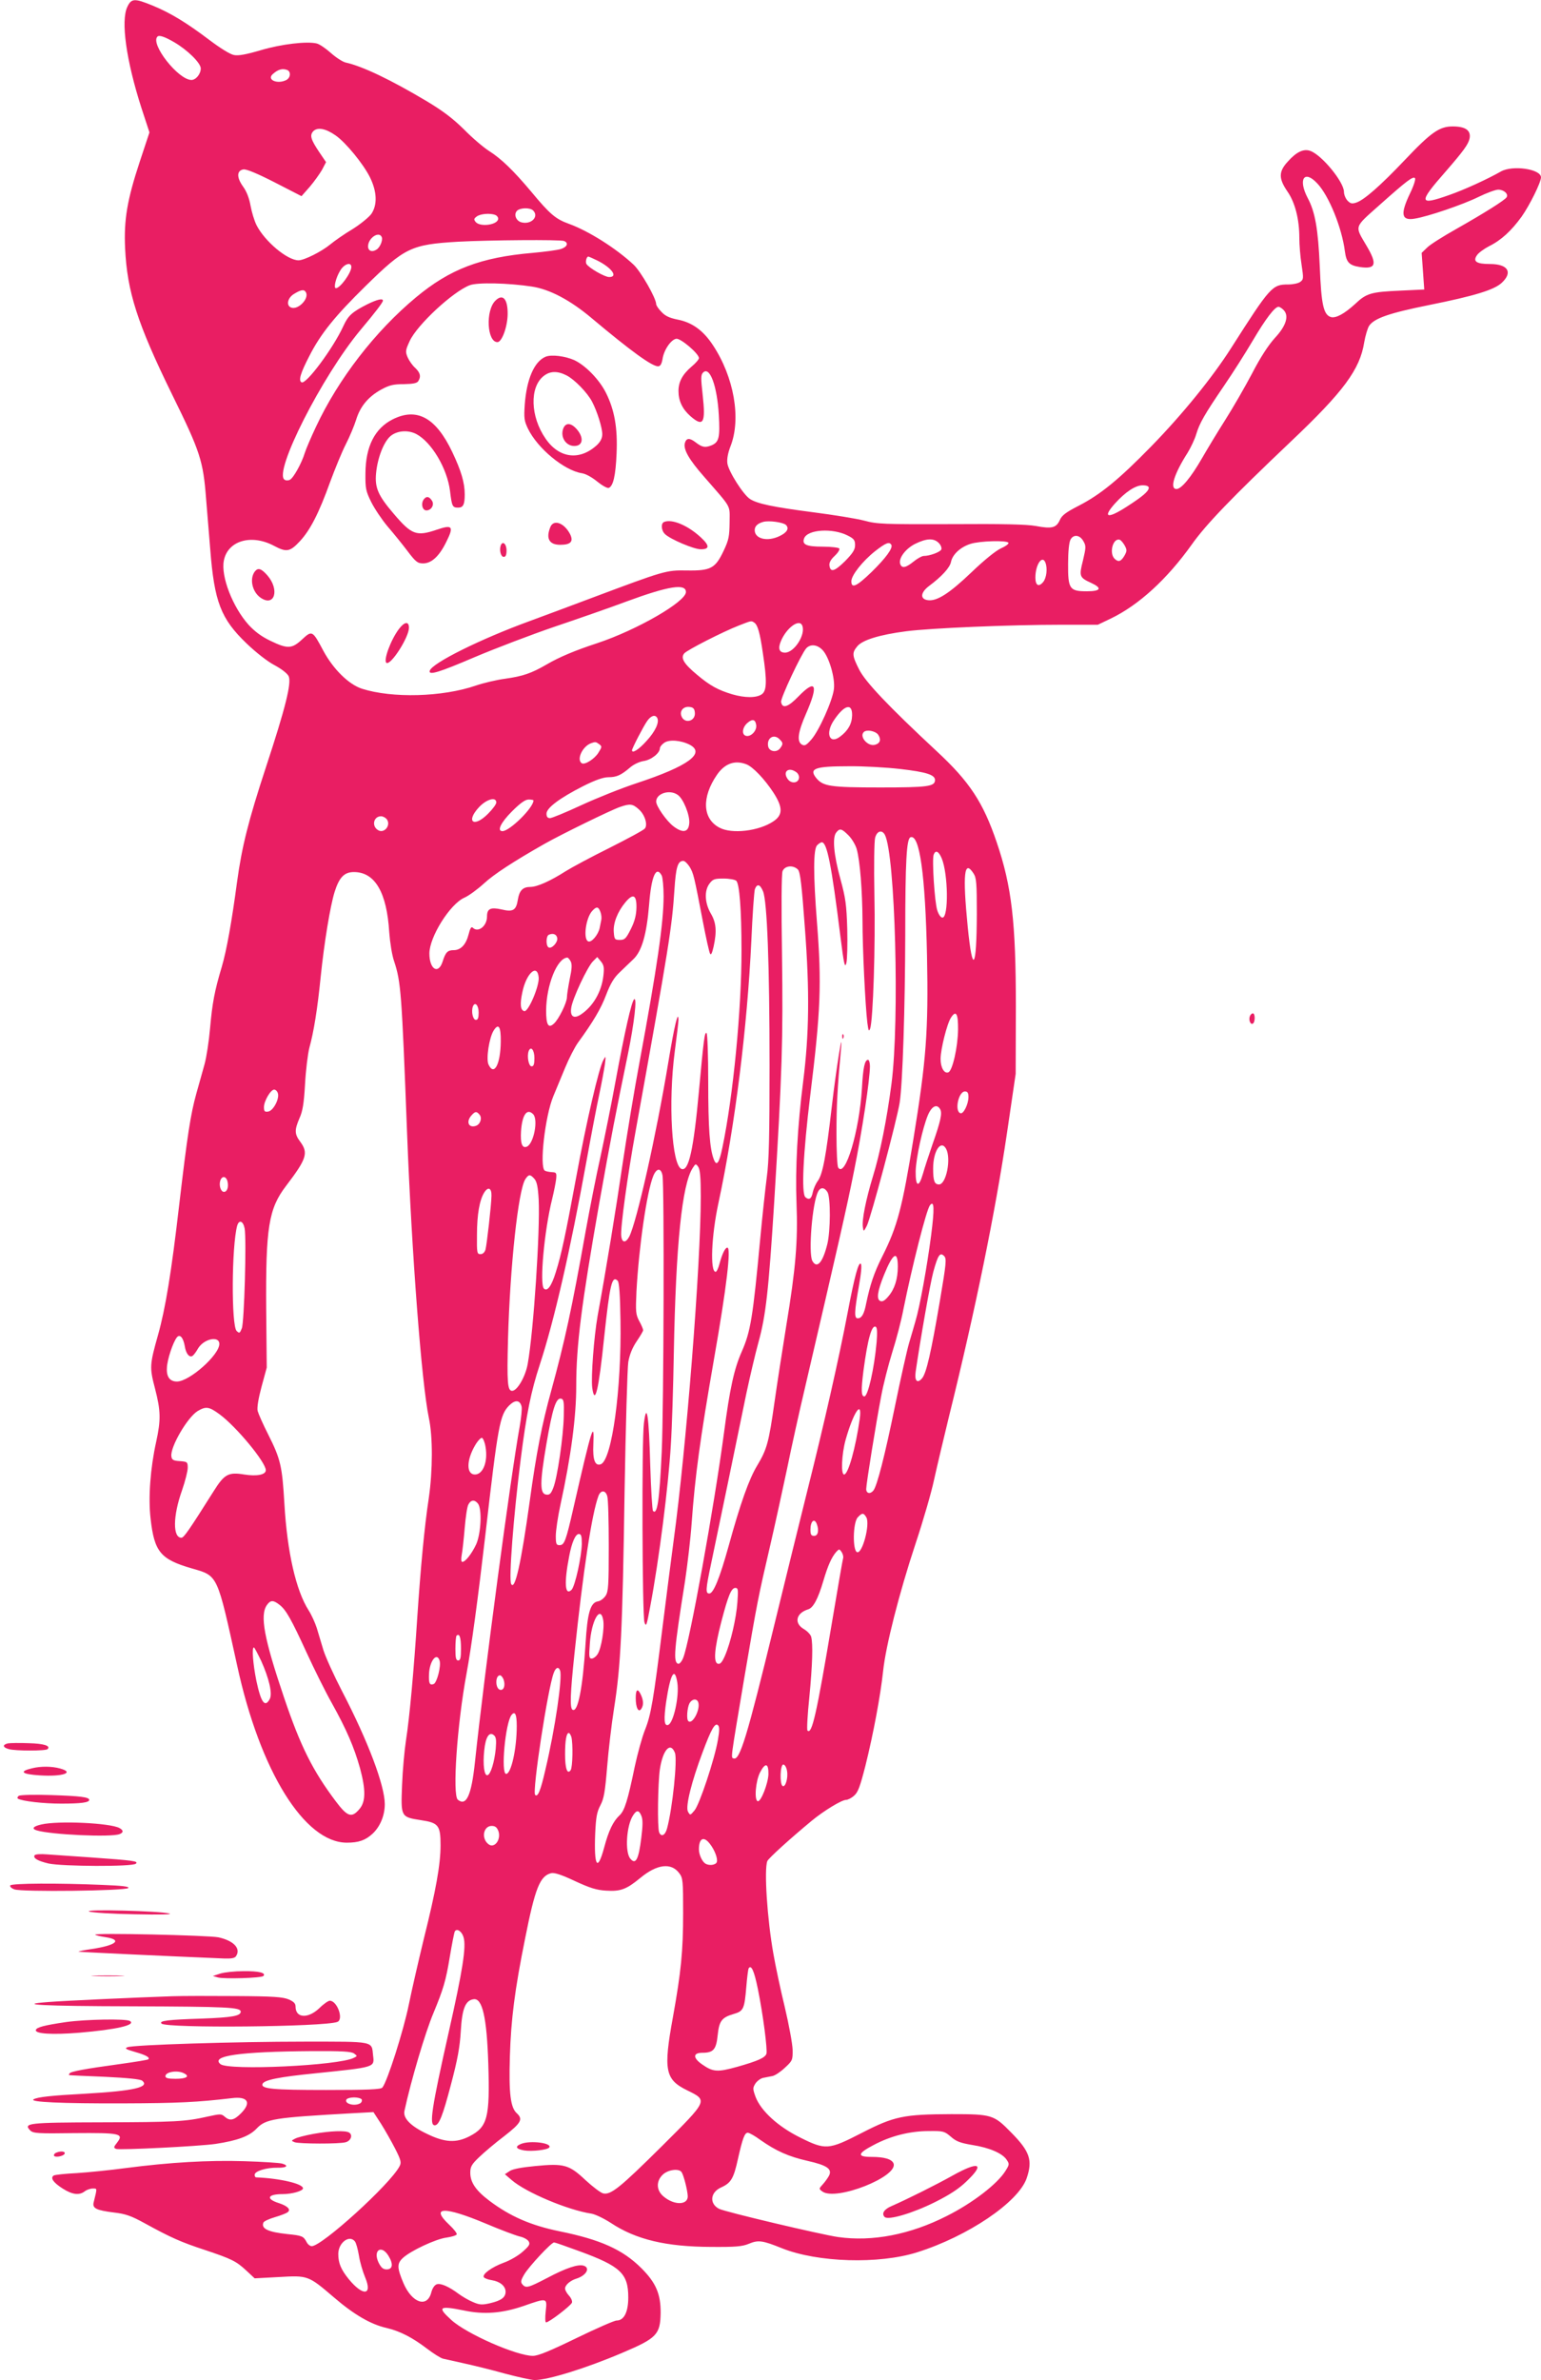 <?xml version="1.0" standalone="no"?>
<!DOCTYPE svg PUBLIC "-//W3C//DTD SVG 20010904//EN"
 "http://www.w3.org/TR/2001/REC-SVG-20010904/DTD/svg10.dtd">
<svg version="1.0" xmlns="http://www.w3.org/2000/svg"
 width="829pt" height="1280pt" viewBox="0 0 829 1280"
 preserveAspectRatio="xMidYMid meet">
<g transform="translate(0,1280) scale(0.1,-0.1)"
fill="#e91e63" stroke="none">
<path d="M685 12763 c-36 -75 -6 -289 76 -544 l43 -131 -52 -157 c-68 -206
-86 -312 -79 -466 11 -233 65 -403 252 -785 153 -311 168 -357 184 -566 6 -76
16 -197 22 -268 22 -283 57 -374 196 -507 51 -49 114 -98 151 -117 37 -20 68
-44 75 -59 16 -36 -17 -169 -122 -488 -95 -289 -130 -429 -156 -620 -28 -210
-56 -367 -82 -455 -39 -130 -51 -195 -63 -331 -6 -68 -19 -155 -30 -194 -11
-38 -30 -109 -44 -157 -31 -112 -48 -223 -92 -598 -42 -364 -74 -558 -114
-700 -45 -160 -46 -174 -16 -288 31 -120 32 -168 6 -287 -31 -140 -43 -299
-30 -411 20 -180 53 -220 222 -269 142 -41 135 -28 244 -523 123 -567 362
-952 590 -952 64 0 100 13 138 48 41 38 66 98 66 159 0 100 -90 339 -230 608
-43 83 -88 182 -100 220 -12 39 -28 93 -36 120 -9 28 -28 70 -44 95 -68 107
-115 313 -130 572 -12 203 -20 240 -87 373 -28 55 -53 112 -57 127 -4 18 4 67
21 130 l28 103 -3 314 c-3 438 13 540 106 662 112 147 122 178 77 239 -31 41
-31 63 -4 126 17 37 24 79 30 183 4 75 15 163 23 195 24 86 44 211 61 381 19
185 51 380 75 458 25 79 52 107 104 107 113 0 177 -109 190 -324 4 -54 15
-124 26 -155 37 -112 41 -165 70 -926 25 -647 78 -1343 117 -1530 22 -102 21
-283 0 -430 -24 -157 -44 -375 -62 -640 -19 -294 -42 -544 -61 -665 -8 -52
-18 -160 -21 -240 -7 -172 -7 -172 102 -189 94 -14 105 -28 105 -135 0 -103
-25 -243 -90 -503 -27 -112 -64 -271 -81 -355 -28 -138 -115 -412 -142 -445
-7 -10 -80 -13 -303 -13 -287 0 -350 6 -342 32 8 22 88 38 288 58 320 33 315
31 307 96 -8 78 11 74 -370 74 -369 0 -918 -17 -951 -30 -17 -6 -10 -11 39
-25 60 -17 83 -30 73 -40 -2 -3 -70 -14 -149 -25 -189 -26 -268 -40 -275 -51
-3 -5 -4 -9 -2 -9 2 -1 87 -5 190 -9 125 -6 193 -13 203 -21 42 -35 -45 -55
-306 -70 -186 -10 -256 -18 -278 -30 -27 -15 149 -23 479 -22 299 1 400 6 587
28 87 11 107 -24 49 -82 -38 -38 -60 -42 -88 -17 -17 15 -23 15 -91 0 -119
-27 -176 -30 -569 -31 -398 -1 -424 -4 -385 -44 16 -15 40 -17 236 -14 247 2
269 -2 231 -51 -19 -24 -20 -28 -5 -34 21 -7 446 14 535 27 118 18 180 41 219
81 51 54 92 60 518 84 l112 6 41 -63 c22 -35 56 -95 76 -134 32 -63 34 -75 23
-95 -51 -97 -417 -429 -472 -429 -9 0 -22 10 -28 23 -17 31 -24 34 -103 42
-104 11 -142 29 -129 62 3 7 31 20 62 29 31 9 62 21 69 27 18 14 -1 33 -46 48
-74 23 -64 49 19 49 50 0 109 17 109 31 0 25 -125 54 -252 59 -5 0 -8 6 -8 14
0 20 64 39 123 38 49 -1 63 11 25 22 -13 4 -104 10 -203 13 -195 6 -400 -6
-639 -37 -82 -11 -200 -23 -262 -27 -62 -3 -118 -9 -125 -13 -20 -13 -2 -38
48 -70 52 -33 89 -38 119 -15 10 8 30 15 43 15 25 0 24 4 5 -74 -8 -32 13 -43
109 -55 62 -7 93 -18 164 -57 142 -78 196 -102 324 -144 146 -49 169 -60 225
-112 l44 -41 130 7 c157 9 158 9 296 -109 108 -93 199 -146 284 -165 72 -17
138 -51 217 -111 35 -27 74 -51 86 -54 12 -3 63 -14 112 -25 50 -11 149 -35
220 -55 72 -19 144 -35 161 -35 72 0 276 63 473 147 184 78 203 98 205 213 1
102 -25 163 -103 241 -100 100 -219 154 -441 199 -155 32 -265 80 -377 164
-73 55 -103 99 -103 151 0 32 7 45 48 84 26 25 86 76 135 113 91 71 102 91 67
123 -34 31 -43 108 -37 306 6 198 26 357 82 634 54 272 80 336 140 351 17 4
55 -8 127 -42 82 -38 117 -49 169 -52 77 -5 109 7 182 67 91 76 168 85 211 27
20 -26 21 -41 21 -214 0 -206 -11 -316 -55 -561 -52 -285 -42 -335 77 -393
112 -55 113 -52 -134 -298 -228 -226 -277 -266 -319 -256 -14 4 -56 36 -94 71
-88 83 -116 91 -269 76 -74 -7 -123 -16 -139 -27 l-26 -17 36 -31 c77 -67 303
-162 429 -181 20 -3 68 -26 105 -50 136 -90 297 -128 539 -129 132 -1 168 2
204 17 50 21 73 18 177 -24 192 -77 522 -87 728 -22 273 86 544 269 589 398
33 97 18 144 -84 247 -93 95 -103 98 -321 98 -256 -1 -307 -11 -482 -101 -179
-92 -195 -93 -333 -24 -117 58 -209 142 -238 217 -16 44 -16 49 -1 73 9 13 27
27 41 30 14 3 37 7 51 10 14 3 44 23 67 45 40 37 42 41 41 97 -1 32 -20 135
-42 228 -23 94 -50 222 -61 285 -34 190 -51 457 -33 501 7 16 123 121 239 217
64 53 161 112 184 112 10 0 30 10 44 23 21 18 32 49 61 162 43 173 81 378 95
509 14 133 85 414 174 683 41 123 86 278 100 345 15 68 51 220 80 339 142 574
249 1098 312 1524 l47 320 1 360 c0 455 -22 647 -103 885 -73 215 -146 326
-323 490 -262 244 -383 372 -417 439 -38 75 -39 90 -11 124 26 34 118 63 264
82 132 17 555 35 835 35 l196 0 69 33 c152 73 304 213 436 398 77 109 215 252
533 554 284 269 372 388 395 534 6 35 18 75 26 88 27 41 108 69 321 112 249
50 352 82 393 120 61 57 33 101 -63 101 -74 0 -94 14 -70 48 8 12 38 34 65 48
65 32 120 83 175 159 43 61 104 184 104 211 0 45 -152 67 -215 32 -72 -41
-198 -99 -279 -127 -164 -58 -167 -42 -21 124 98 113 124 148 131 181 8 43
-23 64 -91 64 -71 0 -116 -31 -258 -181 -131 -138 -217 -213 -259 -228 -24 -8
-32 -7 -48 9 -11 11 -20 33 -20 48 0 53 -118 197 -180 220 -36 14 -76 -5 -122
-57 -50 -54 -50 -91 -2 -161 41 -59 64 -149 64 -250 0 -36 5 -100 12 -144 11
-73 11 -79 -7 -92 -10 -8 -40 -14 -65 -14 -86 0 -96 -11 -307 -342 -100 -157
-262 -357 -431 -530 -172 -176 -272 -258 -389 -318 -70 -36 -91 -52 -102 -78
-19 -41 -43 -47 -128 -31 -49 9 -178 12 -458 10 -362 -1 -396 0 -466 19 -42
11 -166 31 -275 45 -216 28 -300 46 -339 71 -37 24 -116 149 -122 192 -3 24 3
56 17 92 58 148 19 372 -95 544 -52 79 -112 122 -189 137 -45 9 -68 20 -88 42
-16 16 -28 35 -28 41 0 32 -82 175 -121 212 -94 88 -243 182 -348 220 -72 26
-102 51 -204 174 -95 113 -160 176 -226 218 -30 19 -91 71 -135 116 -60 59
-114 100 -201 152 -193 115 -345 188 -437 208 -15 4 -50 26 -78 51 -28 25 -62
48 -76 51 -52 13 -190 -3 -301 -36 -78 -23 -121 -31 -144 -26 -20 3 -76 38
-134 82 -122 92 -207 144 -304 184 -98 40 -114 39 -136 -7z m252 -190 c72 -42
143 -112 143 -141 0 -30 -26 -62 -50 -62 -71 0 -223 194 -183 233 9 10 40 -1
90 -30z m607 -149 c22 -8 20 -41 -3 -54 -48 -25 -109 1 -73 32 28 25 51 31 76
22z m261 -352 c55 -38 149 -153 185 -225 38 -77 41 -148 8 -197 -13 -18 -58
-55 -101 -82 -44 -26 -98 -64 -121 -83 -46 -38 -140 -85 -170 -85 -60 0 -181
101 -226 189 -12 24 -26 71 -32 104 -7 40 -21 77 -40 103 -36 50 -35 87 2 93
16 2 74 -22 168 -70 l144 -74 44 50 c24 28 53 69 66 91 l22 42 -36 53 c-47 70
-53 92 -32 114 23 22 66 14 119 -23z m5281 -258 c63 -66 133 -239 149 -366 8
-59 23 -75 80 -84 87 -13 96 14 36 115 -64 109 -68 95 70 218 147 131 180 156
191 145 5 -5 -7 -42 -27 -83 -53 -111 -46 -147 25 -135 71 11 261 76 344 117
43 21 91 39 106 39 30 0 56 -23 45 -41 -10 -16 -120 -85 -270 -170 -71 -40
-143 -85 -158 -101 l-29 -28 7 -99 7 -98 -128 -6 c-158 -7 -183 -14 -243 -71
-59 -54 -105 -79 -132 -71 -39 13 -51 67 -59 270 -9 205 -25 295 -65 370 -53
101 -19 154 51 79z m-4218 -146 c33 -33 -10 -77 -62 -64 -29 7 -43 41 -26 61
15 18 71 20 88 3z m-204 -24 c9 -3 16 -12 16 -20 0 -33 -96 -47 -121 -18 -11
14 -10 18 6 30 19 14 71 19 99 8z m-610 -120 c6 -16 -9 -54 -28 -66 -24 -16
-46 -8 -46 17 0 45 60 85 74 49z m980 -20 c26 -10 18 -32 -16 -43 -18 -6 -86
-15 -152 -21 -280 -24 -445 -87 -628 -239 -220 -183 -417 -438 -538 -696 -26
-55 -53 -118 -60 -140 -17 -56 -61 -135 -80 -145 -9 -5 -22 -5 -29 0 -62 38
202 558 408 805 80 95 121 149 121 158 0 14 -32 6 -83 -19 -83 -42 -104 -61
-130 -118 -55 -120 -202 -317 -225 -302 -17 10 -6 48 42 141 61 120 138 215
302 376 212 208 246 224 498 239 166 9 549 12 570 4z m179 -105 c78 -39 114
-89 64 -89 -24 0 -109 49 -122 70 -7 11 0 40 10 40 3 0 25 -10 48 -21z m-1323
-35 c0 -31 -60 -114 -83 -114 -14 0 0 58 24 96 21 35 59 47 59 18z m970 -105
c96 -14 208 -73 324 -171 211 -177 323 -258 356 -258 12 0 19 11 24 38 7 50
46 106 74 110 23 4 122 -80 122 -104 0 -7 -18 -28 -40 -46 -49 -42 -70 -82
-70 -131 0 -53 21 -97 64 -135 70 -61 83 -38 66 115 -10 89 -10 107 2 119 36
37 76 -71 85 -228 7 -121 1 -146 -39 -163 -35 -14 -51 -11 -87 17 -32 24 -49
23 -57 -6 -8 -34 23 -88 103 -179 153 -176 138 -149 138 -246 -1 -75 -4 -94
-32 -153 -45 -95 -69 -108 -198 -106 -112 2 -120 -1 -515 -149 -102 -38 -250
-94 -330 -123 -266 -97 -525 -226 -538 -267 -8 -27 48 -10 242 73 111 47 305
121 431 164 127 43 300 103 385 135 228 84 320 98 320 51 0 -52 -263 -204
-477 -275 -119 -39 -205 -75 -273 -115 -81 -47 -128 -63 -221 -76 -46 -6 -118
-23 -159 -37 -180 -62 -450 -69 -613 -17 -71 23 -154 105 -207 203 -59 111
-61 112 -115 62 -55 -51 -78 -52 -171 -7 -48 23 -84 50 -117 86 -85 95 -149
259 -133 344 20 108 148 146 271 80 66 -35 85 -32 138 25 56 60 103 152 163
319 26 70 63 161 84 202 21 41 46 101 56 133 22 72 66 124 135 162 44 24 66
29 122 29 49 1 70 5 77 16 16 25 11 45 -16 71 -15 13 -33 39 -41 57 -13 31
-12 38 11 88 40 87 233 266 323 300 41 16 208 12 333 -7z m-1215 -30 c21 -33
-41 -98 -79 -83 -28 11 -19 53 17 74 36 22 53 25 62 9z m5260 -96 c31 -31 14
-86 -47 -151 -35 -39 -77 -103 -122 -190 -38 -72 -103 -185 -145 -251 -42 -66
-98 -159 -125 -206 -60 -104 -111 -165 -137 -165 -38 0 -13 81 60 195 17 28
38 72 46 99 18 60 44 106 151 263 46 67 115 176 154 242 69 117 118 181 138
181 6 0 18 -8 27 -17z m-725 -956 c0 -19 -33 -47 -117 -101 -105 -68 -134 -61
-65 16 56 62 110 98 149 98 21 0 33 -5 33 -13z m-1952 -200 c19 -19 6 -41 -34
-60 -66 -32 -134 -15 -134 32 0 21 16 36 45 44 31 9 108 -2 123 -16z m332 -57
c34 -17 40 -25 40 -52 0 -24 -12 -43 -54 -86 -57 -56 -79 -62 -84 -23 -2 14 7
32 28 51 17 16 29 34 25 40 -3 5 -43 10 -89 10 -88 0 -113 11 -100 45 19 48
153 56 234 15z m1269 -32 c14 -24 13 -34 -3 -102 -22 -86 -19 -92 44 -121 61
-28 52 -45 -23 -45 -93 0 -102 12 -101 148 0 65 5 116 13 130 16 30 51 26 70
-10z m-779 -8 c11 -11 17 -26 14 -35 -6 -14 -62 -35 -95 -35 -9 0 -33 -13 -54
-30 -42 -34 -63 -38 -72 -14 -11 30 27 82 80 109 61 30 100 32 127 5z m1000
-13 c13 -24 13 -30 0 -54 -19 -33 -33 -38 -54 -18 -31 31 -8 114 28 102 6 -2
18 -16 26 -30z m-625 14 c3 -6 -15 -19 -40 -30 -27 -12 -89 -62 -159 -129
-117 -112 -185 -156 -233 -150 -44 5 -42 40 3 75 70 52 114 100 120 131 8 40
51 80 105 97 50 16 195 20 204 6z m-630 -11 c10 -17 -29 -71 -108 -148 -79
-76 -107 -89 -107 -48 0 32 60 108 128 162 58 45 76 52 87 34z m829 -96 c12
-31 6 -82 -12 -104 -24 -29 -42 -19 -42 24 0 69 37 124 54 80z m-1567 -322
c19 -12 31 -54 47 -165 23 -151 21 -202 -6 -221 -29 -20 -90 -20 -159 0 -76
23 -119 46 -189 105 -71 59 -90 90 -69 115 15 18 207 116 294 150 69 27 66 26
82 16z m259 -17 c19 -48 -43 -145 -93 -145 -31 0 -39 22 -22 62 30 72 100 123
115 83z m110 -132 c35 -38 68 -153 60 -210 -8 -63 -80 -223 -121 -270 -28 -32
-36 -36 -52 -27 -27 17 -20 67 22 163 70 159 55 193 -40 95 -56 -58 -87 -67
-93 -29 -3 21 108 257 135 288 23 25 60 21 89 -10z m-688 -334 c6 -49 -58 -65
-73 -18 -9 27 13 51 44 47 20 -2 27 -9 29 -29z m846 -17 c-1 -45 -22 -82 -65
-114 -57 -43 -80 18 -33 88 56 84 100 95 98 26z m-1049 -12 c14 -23 -9 -73
-57 -125 -42 -47 -78 -69 -78 -50 0 10 62 130 82 158 20 28 42 35 53 17z m533
-39 c5 -29 -26 -63 -52 -59 -28 4 -24 46 6 71 26 22 42 18 46 -12z m656 -52
c17 -25 12 -46 -15 -54 -39 -13 -88 43 -62 68 15 15 62 6 77 -14z m-530 -25
c19 -19 20 -25 3 -48 -19 -26 -61 -18 -65 12 -7 44 32 67 62 36z m-484 -29
c88 -46 -9 -116 -285 -207 -82 -27 -217 -81 -299 -119 -82 -38 -157 -69 -167
-69 -13 0 -19 7 -19 24 0 31 71 84 199 149 64 32 107 47 134 47 44 0 68 11
115 51 19 17 50 32 74 36 42 6 88 43 88 69 0 7 10 20 23 29 26 19 90 14 137
-10z m-487 3 c16 -12 16 -15 -3 -45 -20 -34 -74 -68 -90 -58 -30 19 3 91 50
108 23 8 25 8 43 -5z m791 -108 c36 -13 100 -81 147 -153 51 -79 51 -120 0
-154 -78 -53 -225 -70 -291 -34 -91 48 -96 163 -13 284 42 61 96 80 157 57z
m831 -26 c138 -16 185 -31 185 -59 0 -35 -39 -40 -295 -40 -271 0 -308 6 -345
52 -39 50 -5 62 175 62 77 1 203 -6 280 -15z m-561 -17 c10 -7 17 -22 14 -33
-5 -27 -43 -30 -61 -3 -28 40 6 66 47 36z m-638 -122 c30 -20 66 -109 62 -153
-4 -49 -35 -54 -85 -16 -37 28 -93 108 -93 133 0 44 73 67 116 36z m-976 -41
c0 -9 -20 -36 -44 -60 -77 -78 -123 -44 -48 36 41 43 92 56 92 24z m200 11 c0
-39 -128 -165 -167 -165 -31 0 -9 46 51 106 46 46 72 64 90 64 14 0 26 -2 26
-5z m567 -48 c32 -28 49 -83 32 -103 -7 -9 -93 -55 -190 -104 -97 -48 -203
-105 -235 -125 -83 -53 -154 -85 -191 -85 -40 0 -59 -19 -67 -68 -9 -58 -26
-68 -88 -53 -59 13 -78 4 -78 -38 0 -52 -48 -89 -77 -60 -7 7 -14 -3 -22 -36
-14 -55 -42 -85 -80 -85 -33 0 -44 -11 -60 -62 -23 -71 -71 -41 -71 44 0 89
111 266 188 300 25 11 72 46 106 77 53 49 157 117 326 213 90 51 356 181 405
198 55 19 69 17 102 -13z m-1357 -52 c26 -32 -13 -81 -47 -59 -35 22 -23 74
17 74 10 0 23 -7 30 -15z m2485 -88 c18 -18 38 -52 44 -74 18 -65 30 -225 31
-383 0 -153 15 -458 26 -550 6 -44 8 -50 15 -32 16 43 29 448 23 722 -3 151
-1 288 4 305 10 36 36 44 52 16 56 -105 80 -1000 36 -1339 -25 -192 -62 -377
-100 -499 -38 -125 -60 -235 -54 -273 4 -25 4 -25 21 7 21 40 161 564 177 663
16 103 29 510 30 906 0 390 7 513 28 521 49 19 80 -202 89 -637 8 -406 -4
-561 -73 -985 -60 -370 -86 -470 -167 -631 -45 -89 -66 -153 -87 -253 -11 -58
-24 -81 -46 -81 -19 0 -18 35 6 170 13 71 17 117 11 123 -12 12 -33 -63 -71
-263 -46 -242 -128 -604 -215 -950 -42 -168 -123 -498 -181 -735 -145 -595
-184 -724 -217 -712 -16 5 -18 -14 56 427 71 417 76 442 142 725 24 104 64
287 89 405 24 118 67 312 95 430 181 778 225 969 265 1170 44 216 86 495 86
566 0 19 -5 34 -10 34 -18 0 -27 -41 -33 -153 -14 -230 -90 -485 -128 -426 -5
8 -9 91 -9 184 0 149 5 243 24 450 13 135 -25 -98 -49 -305 -31 -269 -49 -366
-76 -402 -11 -15 -22 -41 -26 -58 -7 -37 -19 -46 -40 -29 -23 20 -12 237 26
549 56 452 62 601 36 930 -20 255 -20 394 1 414 8 9 20 16 25 16 28 0 52 -119
100 -505 19 -151 24 -174 32 -145 5 19 7 103 5 185 -4 130 -9 166 -37 268 -36
131 -44 224 -22 250 19 24 29 21 66 -16z m501 -123 c35 -84 38 -319 4 -319 -9
0 -21 17 -28 40 -14 43 -29 273 -19 299 10 26 27 18 43 -20z m-1356 -46 c21
-35 24 -48 71 -293 17 -88 34 -166 39 -174 5 -10 11 3 19 38 18 83 14 129 -15
178 -33 57 -36 123 -7 161 18 24 27 27 76 27 31 0 62 -6 68 -12 17 -17 28
-153 28 -373 1 -314 -45 -788 -103 -1063 -17 -83 -31 -102 -46 -62 -22 57 -30
167 -30 417 0 141 -4 259 -9 262 -10 7 -15 -29 -41 -313 -29 -316 -55 -431
-93 -418 -53 17 -73 357 -37 632 11 83 20 159 20 170 -1 56 -22 -30 -55 -230
-65 -392 -170 -858 -210 -936 -19 -35 -39 -34 -43 4 -5 41 33 320 78 567 179
991 195 1093 208 1292 8 125 18 158 48 158 8 0 23 -15 34 -32z m583 -15 c12
-14 20 -80 37 -313 26 -343 23 -570 -9 -825 -31 -243 -43 -470 -36 -655 8
-204 -4 -350 -55 -659 -21 -130 -50 -317 -64 -416 -30 -212 -40 -249 -92 -336
-44 -72 -91 -204 -154 -433 -48 -173 -82 -256 -104 -256 -21 0 -20 21 9 158
13 64 54 259 90 432 36 173 81 392 100 485 20 94 49 217 65 275 40 144 55 278
85 755 43 702 48 873 42 1328 -4 259 -3 437 3 452 12 30 58 34 83 8z m944 -20
c16 -24 18 -52 18 -218 -1 -299 -23 -331 -49 -69 -28 284 -19 364 31 287z
m-1677 -12 c5 -11 10 -60 10 -110 0 -144 -35 -384 -130 -896 -27 -143 -67
-386 -90 -540 -36 -247 -89 -571 -135 -822 -20 -115 -36 -328 -29 -386 14
-101 35 -13 64 269 31 288 42 336 73 306 8 -9 13 -71 15 -215 6 -367 -46 -749
-106 -772 -31 -11 -44 24 -40 107 6 136 -8 91 -106 -337 -42 -185 -50 -205
-76 -205 -17 0 -20 6 -20 50 0 27 11 103 25 167 57 261 85 473 85 640 0 219
28 436 124 983 62 348 89 487 155 806 33 163 49 300 33 290 -14 -8 -52 -178
-102 -449 -22 -120 -58 -297 -79 -395 -22 -97 -58 -280 -81 -407 -74 -415
-111 -586 -185 -856 -49 -177 -80 -334 -115 -591 -47 -339 -80 -484 -100 -447
-14 24 13 370 51 669 31 246 56 368 103 511 77 235 163 609 251 1094 25 138
56 300 69 360 13 61 26 133 30 160 6 47 5 49 -8 24 -24 -41 -92 -335 -146
-629 -58 -313 -80 -417 -110 -512 -23 -75 -46 -106 -64 -88 -24 24 2 311 44
480 10 41 20 91 22 110 3 32 1 35 -23 36 -14 1 -31 4 -38 8 -30 19 1 293 46
401 14 33 42 101 63 152 21 51 52 111 69 135 81 111 124 183 152 258 23 60 42
92 73 121 22 22 56 53 73 70 46 43 72 135 85 294 12 154 38 212 68 156z m545
-85 c22 -53 35 -396 35 -938 0 -372 -3 -514 -15 -600 -8 -62 -24 -210 -35
-328 -40 -428 -52 -501 -100 -610 -41 -93 -64 -199 -95 -435 -53 -398 -185
-1129 -220 -1212 -8 -20 -20 -33 -27 -31 -27 9 -22 74 37 443 13 87 30 229 36
315 18 250 45 449 120 880 68 387 93 600 72 600 -12 0 -28 -33 -43 -89 -6 -23
-15 -41 -20 -41 -31 0 -23 194 15 370 89 414 155 944 177 1410 6 140 15 265
19 278 12 31 28 27 44 -12z m-681 -87 c-1 -40 -9 -73 -30 -115 -26 -52 -33
-59 -59 -59 -28 0 -30 3 -33 42 -4 49 21 111 63 161 41 49 60 39 59 -29z
m-194 -23 c5 -13 7 -32 5 -42 -2 -11 -6 -31 -9 -45 -8 -37 -44 -79 -61 -72
-29 10 -14 126 21 164 23 25 33 24 44 -5z m-232 -142 c3 -23 -31 -59 -47 -49
-15 9 -14 62 2 68 23 10 42 2 45 -19z m72 -124 c8 -15 7 -40 -5 -95 -8 -41
-15 -85 -15 -98 0 -29 -44 -119 -70 -142 -30 -28 -42 -7 -42 70 1 137 59 282
114 285 4 0 12 -9 18 -20z m176 -78 c-10 -87 -56 -165 -121 -208 -38 -25 -59
-11 -52 35 6 49 87 221 117 251 l23 23 20 -24 c16 -20 18 -33 13 -77z m-348
-9 c4 -45 -55 -185 -77 -181 -21 4 -25 36 -11 101 21 103 81 157 88 80z m-323
-189 c0 -28 -4 -39 -15 -39 -16 0 -26 45 -16 72 11 28 31 7 31 -33z m2579 -91
c-1 -94 -30 -222 -52 -230 -22 -9 -42 25 -42 72 0 52 35 191 56 222 27 42 39
22 38 -64z m-2460 -64 c-1 -122 -36 -189 -66 -124 -14 30 4 146 28 183 26 41
39 21 38 -59z m181 -90 c0 -32 -4 -44 -15 -44 -16 0 -26 54 -16 82 12 30 31 6
31 -38z m-1380 -189 c9 -30 -25 -94 -52 -98 -19 -3 -23 1 -23 24 0 32 36 94
55 94 8 0 17 -9 20 -20z m3715 -20 c0 -38 -27 -93 -43 -87 -33 10 -11 117 24
117 14 0 19 -7 19 -30z m-152 -66 c12 -21 2 -65 -42 -190 -19 -55 -42 -125
-51 -157 -22 -77 -40 -70 -39 14 2 73 37 232 66 302 21 49 49 62 66 31z
m-2478 -29 c15 -18 4 -52 -20 -60 -40 -13 -54 23 -23 57 20 22 27 22 43 3z
m288 3 c29 -29 3 -160 -34 -175 -25 -10 -35 17 -31 83 6 89 32 125 65 92z
m2222 -187 c28 -53 0 -191 -38 -191 -25 0 -32 18 -32 86 0 94 42 157 70 105z
m-1320 -255 c0 -368 -78 -1354 -146 -1851 -13 -99 -40 -306 -59 -460 -50 -403
-63 -478 -95 -558 -16 -40 -40 -128 -55 -197 -38 -184 -55 -238 -82 -263 -34
-32 -58 -80 -83 -174 -36 -133 -55 -101 -48 76 4 88 9 116 28 152 19 36 25 72
36 204 7 88 24 233 38 321 35 221 45 414 56 1159 6 352 15 667 20 700 7 40 22
77 45 111 19 28 35 55 35 60 0 5 -9 28 -21 49 -19 36 -20 51 -15 160 13 239
56 538 91 622 18 42 41 43 49 2 10 -50 7 -1243 -4 -1485 -12 -263 -24 -344
-47 -320 -4 4 -11 116 -15 249 -7 264 -19 343 -34 222 -12 -94 -9 -1032 3
-1070 9 -27 12 -17 31 85 48 254 98 649 111 870 6 91 13 314 16 495 11 582 44
906 102 994 15 23 16 24 29 6 10 -14 14 -56 14 -159z m-895 94 c13 -15 19 -42
23 -112 8 -164 -27 -704 -59 -883 -12 -68 -56 -145 -84 -145 -25 0 -28 45 -22
279 11 393 55 799 93 859 18 27 26 28 49 2z m-1651 -14 c7 -30 -2 -56 -19 -56
-17 0 -28 34 -20 60 9 28 32 25 39 -4z m1420 -77 c-1 -53 -25 -261 -32 -289
-5 -16 -15 -25 -27 -25 -19 0 -20 7 -19 105 0 108 14 188 40 228 21 32 39 22
38 -19z m1808 19 c17 -31 16 -207 -1 -278 -25 -101 -56 -136 -81 -91 -22 43 0
314 31 372 13 26 35 24 51 -3z m557 -233 c-21 -162 -60 -380 -84 -460 -8 -27
-23 -81 -35 -120 -11 -38 -45 -190 -75 -336 -55 -268 -97 -433 -117 -456 -17
-20 -38 -15 -38 9 0 27 52 351 81 502 11 60 38 165 59 233 22 69 49 172 60
231 47 233 124 537 143 560 23 29 25 -17 6 -163z m-3693 39 c11 -58 -2 -505
-15 -538 -11 -27 -13 -28 -28 -14 -29 30 -27 455 3 566 10 34 32 26 40 -14z
m3740 -392 c-47 -276 -72 -385 -95 -414 -26 -31 -42 -15 -35 35 25 172 78 475
95 537 25 91 36 107 58 85 14 -14 12 -37 -23 -243z m-226 186 c0 -66 -17 -120
-50 -159 -19 -23 -32 -31 -44 -26 -22 9 -16 52 20 141 48 118 74 133 74 44z
m-114 -406 c-13 -145 -47 -292 -66 -292 -17 0 -18 33 -5 137 23 173 45 251 67
237 7 -5 8 -32 4 -82z m-3722 -21 c6 -41 25 -64 42 -53 6 4 19 21 29 39 31 53
115 71 115 25 0 -59 -161 -202 -228 -202 -38 0 -57 25 -54 73 1 44 33 139 54
165 16 19 34 -2 42 -47z m2039 -376 c-2 -110 -35 -336 -57 -388 -12 -31 -20
-38 -38 -35 -34 5 -34 64 1 269 33 193 52 252 79 247 15 -3 17 -16 15 -93z
m-227 51 c3 -13 -2 -60 -10 -107 -47 -257 -191 -1335 -241 -1807 -19 -178 -46
-238 -92 -201 -30 25 -4 405 47 679 26 140 62 407 100 735 70 609 79 655 130
707 32 31 57 29 66 -6z m-1625 -42 c90 -66 249 -258 249 -301 0 -24 -47 -34
-116 -23 -85 14 -107 2 -164 -89 -135 -214 -161 -251 -174 -251 -47 0 -46 116
3 254 17 49 31 104 31 122 0 31 -2 33 -42 36 -36 2 -44 7 -46 26 -7 49 86 209
141 243 45 27 62 24 118 -17z m3444 -26 c-22 -155 -62 -298 -84 -298 -18 0
-13 110 8 186 42 149 91 222 76 112z m-2013 -149 c14 -79 -13 -149 -57 -149
-47 0 -46 77 1 157 14 24 31 42 37 40 6 -2 15 -23 19 -48z m655 -266 c5 -16 8
-136 8 -268 0 -211 -2 -244 -17 -267 -10 -15 -28 -28 -40 -30 -42 -6 -58 -61
-68 -230 -15 -235 -41 -371 -70 -353 -15 9 -12 87 10 297 47 449 94 759 130
854 13 32 38 30 47 -3z m-696 -39 c23 -28 17 -160 -9 -219 -24 -51 -58 -95
-75 -95 -6 0 -7 16 -3 38 4 20 11 85 16 144 5 58 13 116 20 127 13 25 33 27
51 5z m2090 -75 c20 -38 -21 -193 -49 -187 -26 5 -24 158 2 187 24 26 32 26
47 0z m-267 -35 c13 -34 7 -64 -14 -64 -16 0 -20 7 -20 33 0 46 21 65 34 31z
m-1264 -106 c-1 -69 -36 -228 -55 -248 -36 -35 -41 36 -13 180 14 75 34 120
52 120 13 0 16 -12 16 -52z m1406 -77 c-3 -9 -30 -167 -61 -351 -82 -488 -107
-601 -131 -577 -4 4 0 85 10 179 17 177 20 286 10 325 -3 12 -21 31 -40 42
-54 32 -41 86 24 106 27 8 53 56 82 155 24 81 44 125 68 153 16 17 17 18 29 1
7 -10 11 -25 9 -33z m-569 -238 c-6 -86 -36 -216 -67 -288 -15 -34 -25 -46
-37 -43 -26 5 -20 81 17 224 37 142 54 184 76 184 15 0 16 -9 11 -77z m-2463
-14 c35 -27 63 -77 147 -260 39 -85 99 -206 135 -270 78 -140 119 -235 151
-349 31 -116 31 -179 -3 -219 -42 -50 -65 -42 -128 42 -124 165 -189 295 -277
555 -108 319 -132 445 -93 500 19 27 34 28 68 1z m1741 -81 c8 -43 -10 -154
-30 -184 -8 -13 -23 -24 -32 -24 -14 0 -15 11 -10 78 8 126 57 212 72 130z
m-765 -154 c0 -50 -3 -64 -15 -64 -12 0 -15 14 -15 63 0 35 3 67 6 70 16 15
24 -9 24 -69z m-1075 -66 c43 -96 62 -177 46 -206 -26 -48 -47 -18 -72 100
-18 90 -25 178 -13 178 3 0 20 -33 39 -72z m960 1 c9 -28 -14 -119 -32 -126
-22 -8 -27 4 -25 54 3 70 42 120 57 72z m648 -53 c14 -36 -27 -316 -79 -534
-26 -114 -41 -149 -55 -135 -17 17 68 572 100 656 11 30 26 35 34 13z m631
-66 c11 -73 -21 -218 -50 -227 -21 -7 -24 29 -10 126 23 151 46 190 60 101z
m-935 18 c11 -31 2 -60 -18 -56 -27 5 -28 78 -1 78 6 0 14 -10 19 -22z m1047
-122 c14 -37 -31 -124 -53 -102 -11 10 -6 71 6 95 13 24 39 28 47 7z m-976
-129 c0 -122 -30 -257 -57 -257 -30 0 -4 276 29 317 19 23 28 3 28 -60z m1082
-75 c-17 -101 -99 -348 -126 -379 -23 -27 -23 -27 -35 -6 -14 27 19 160 78
317 48 129 68 163 84 147 8 -8 8 -29 -1 -79z m-1195 -47 c-7 -71 -27 -137 -44
-142 -18 -6 -26 57 -18 132 7 73 27 104 52 83 12 -10 14 -26 10 -73z m407 63
c9 -36 7 -162 -4 -178 -18 -26 -30 9 -30 85 0 74 7 115 20 115 4 0 10 -10 14
-22z m557 -85 c14 -37 -13 -297 -42 -405 -10 -39 -32 -50 -43 -22 -10 25 -7
262 4 339 16 105 57 150 81 88z m503 -115 c-2 -51 -41 -151 -58 -145 -19 7
-11 108 13 155 28 54 46 50 45 -10z m100 18 c7 -38 -9 -91 -24 -81 -16 10 -13
115 4 115 8 0 17 -15 20 -34z m-783 -243 c8 -20 7 -54 -1 -117 -14 -116 -30
-147 -59 -112 -30 35 -21 179 15 233 19 30 32 29 45 -4z m-770 -80 c13 -35 -7
-78 -36 -78 -11 0 -25 11 -33 25 -20 36 -2 80 33 80 19 0 28 -7 36 -27z m1137
-68 c27 -34 45 -82 38 -100 -6 -16 -43 -20 -62 -7 -17 11 -34 48 -34 76 0 59
25 73 58 31z m-1324 -504 c15 -51 -5 -178 -79 -506 -94 -418 -107 -505 -76
-505 23 0 43 52 86 215 37 139 49 206 54 292 7 121 25 165 69 171 47 7 71 -97
79 -348 9 -289 -4 -339 -101 -389 -72 -37 -133 -34 -229 13 -89 42 -130 85
-121 124 35 162 112 422 156 526 53 128 67 174 88 303 12 71 24 132 27 136 11
18 38 0 47 -32z m1583 -277 c28 -137 53 -331 46 -350 -8 -21 -46 -38 -155 -69
-108 -30 -131 -29 -190 12 -51 35 -51 63 0 63 60 0 75 17 83 95 8 77 22 95 87
114 52 15 57 27 67 146 4 50 10 94 12 98 14 24 30 -11 50 -109z m-2172 -348
c18 -13 18 -14 -1 -23 -79 -42 -675 -70 -718 -34 -54 45 103 67 490 70 164 1
214 -2 229 -13z m-914 -107 c32 -16 12 -29 -47 -29 -40 0 -54 4 -54 14 0 24
67 34 101 15z m955 -140 c3 -6 0 -15 -7 -20 -30 -19 -89 -3 -75 20 4 6 22 11
41 11 19 0 37 -5 41 -11z m3169 -200 c29 -26 51 -34 116 -45 91 -14 163 -45
185 -80 15 -22 14 -26 -6 -58 -43 -71 -179 -175 -317 -244 -197 -100 -400
-139 -584 -113 -91 13 -611 136 -641 152 -53 28 -47 89 12 115 53 24 67 48 90
153 25 111 36 141 53 141 8 0 38 -17 68 -39 84 -59 151 -89 252 -112 107 -24
135 -44 117 -80 -7 -13 -22 -34 -34 -47 -21 -23 -21 -24 -2 -38 73 -53 410 80
383 151 -9 23 -50 35 -118 35 -80 0 -77 18 11 64 92 49 195 75 297 75 78 1 84
-1 118 -30z m-1448 -191 c12 -19 32 -99 33 -130 0 -48 -73 -49 -130 -1 -40 33
-41 83 -4 118 29 27 87 34 101 13z m-1055 -276 c80 -34 163 -65 184 -70 20 -4
42 -16 48 -26 9 -15 4 -24 -31 -55 -23 -21 -69 -48 -103 -60 -65 -24 -117 -62
-107 -78 4 -6 23 -13 43 -16 44 -7 74 -32 74 -62 0 -31 -24 -48 -84 -62 -44
-10 -56 -9 -93 7 -24 10 -57 30 -75 43 -52 39 -97 59 -118 52 -12 -4 -24 -21
-30 -45 -22 -83 -103 -56 -149 50 -35 83 -36 106 -4 136 40 38 178 103 235
110 27 4 51 11 55 17 3 5 -15 29 -41 53 -103 97 -26 99 196 6z m-703 -96 c7
-8 16 -42 22 -76 5 -35 21 -88 34 -119 40 -96 -12 -102 -89 -8 -41 51 -56 85
-56 135 0 60 59 105 89 68z m1205 -52 c225 -82 266 -121 266 -250 0 -79 -23
-124 -63 -124 -12 0 -110 -43 -217 -95 -142 -69 -205 -95 -233 -95 -88 0 -359
119 -440 194 -76 69 -65 77 69 50 108 -23 206 -15 320 24 129 45 128 45 120
-28 -4 -36 -3 -60 2 -60 16 0 132 89 139 106 3 8 -4 25 -16 38 -11 12 -21 29
-21 38 0 19 28 43 60 53 53 16 78 58 40 70 -30 9 -94 -12 -196 -66 -102 -53
-115 -57 -134 -34 -10 12 -8 22 11 54 26 43 145 171 160 171 5 0 65 -21 133
-46z m-1024 -26 c27 -44 23 -73 -10 -73 -19 0 -29 9 -43 36 -32 67 15 99 53
37z"/>
<path d="M2665 11183 c-54 -53 -45 -223 11 -223 24 0 54 82 55 150 1 82 -26
113 -66 73z"/>
<path d="M2934 10881 c-60 -26 -101 -120 -111 -257 -5 -72 -3 -87 17 -129 52
-107 195 -225 290 -240 21 -3 55 -22 83 -45 26 -21 54 -37 62 -34 24 10 37 66
42 186 6 136 -11 233 -57 325 -35 70 -107 145 -168 175 -50 23 -126 33 -158
19z m114 -100 c43 -22 112 -93 137 -141 28 -53 55 -141 55 -175 0 -21 -9 -39
-27 -57 -93 -87 -205 -74 -278 33 -82 118 -87 277 -10 337 34 27 74 28 123 3z"/>
<path d="M3030 10495 c-18 -48 18 -99 67 -93 39 4 43 45 8 87 -32 38 -62 40
-75 6z"/>
<path d="M2113 10545 c-97 -49 -146 -146 -147 -290 -1 -82 2 -96 31 -155 18
-36 57 -94 87 -130 31 -36 79 -95 107 -132 45 -60 56 -68 85 -68 45 0 87 38
125 116 42 84 33 94 -52 65 -109 -37 -135 -27 -231 86 -84 98 -102 140 -95
217 8 84 41 169 78 201 35 29 93 34 138 11 82 -43 167 -185 182 -307 10 -83
13 -89 44 -89 27 0 35 17 35 71 0 63 -19 127 -67 228 -88 185 -190 241 -320
176z"/>
<path d="M2281 10116 c-18 -22 -10 -61 13 -61 26 0 44 30 30 52 -15 23 -29 26
-43 9z"/>
<path d="M3573 9993 c-19 -7 -16 -47 5 -66 30 -28 153 -80 190 -81 50 -1 51
19 2 64 -70 65 -155 100 -197 83z"/>
<path d="M2960 9964 c-24 -61 -5 -94 54 -94 57 0 73 18 52 59 -32 60 -89 80
-106 35z"/>
<path d="M2694 9867 c-9 -25 0 -62 16 -62 10 0 15 10 15 34 0 36 -21 54 -31
28z"/>
<path d="M1372 9728 c-31 -39 -16 -110 29 -142 76 -53 105 42 37 120 -32 36
-49 42 -66 22z"/>
<path d="M2146 9417 c-44 -58 -85 -170 -67 -182 24 -14 121 138 121 189 0 36
-24 33 -54 -7z"/>
<path d="M4531 7224 c0 -11 3 -14 6 -6 3 7 2 16 -1 19 -3 4 -6 -2 -5 -13z"/>
<path d="M3420 3668 c0 -53 15 -81 30 -58 13 20 12 44 -2 75 -17 37 -28 31
-28 -17z"/>
<path d="M5125 1100 c-87 -49 -250 -130 -328 -164 -41 -17 -56 -41 -38 -59 19
-19 151 20 271 80 78 39 129 72 170 112 101 96 67 110 -75 31z"/>
<path d="M6724 7335 c-8 -20 3 -48 16 -40 13 8 13 55 0 55 -6 0 -13 -7 -16
-15z"/>
<path d="M43 3424 c-31 -7 -29 -22 5 -31 35 -10 198 -10 208 0 18 18 -20 30
-103 32 -48 2 -98 1 -110 -1z"/>
<path d="M172 3290 c-72 -17 -55 -32 42 -38 124 -8 190 15 109 37 -43 12 -103
13 -151 1z"/>
<path d="M101 3142 c-7 -5 -9 -12 -5 -15 23 -14 138 -27 233 -27 107 0 151 6
151 20 0 15 -48 21 -205 26 -92 3 -166 1 -174 -4z"/>
<path d="M223 2988 c-45 -10 -55 -23 -25 -32 75 -23 400 -38 445 -20 22 8 22
21 -1 33 -51 27 -327 40 -419 19z"/>
<path d="M186 2822 c-9 -15 16 -30 75 -44 73 -16 453 -18 470 -1 14 14 -8 17
-246 34 -93 6 -198 14 -231 16 -36 3 -64 1 -68 -5z"/>
<path d="M55 2660 c-3 -6 6 -15 22 -21 37 -15 598 -8 613 7 8 8 -34 13 -141
17 -230 10 -487 9 -494 -3z"/>
<path d="M479 2520 c13 -6 123 -13 245 -15 138 -3 208 -1 187 4 -51 14 -462
24 -432 11z"/>
<path d="M512 2395 c3 -3 27 -9 54 -13 95 -14 60 -44 -73 -64 -40 -6 -72 -12
-71 -14 3 -2 427 -22 786 -37 38 -1 55 2 62 13 27 41 -13 83 -95 101 -55 11
-674 25 -663 14z"/>
<path d="M1185 2186 l-40 -13 28 -8 c34 -9 233 -3 244 8 16 17 -25 27 -107 26
-47 0 -103 -6 -125 -13z"/>
<path d="M508 2173 c39 -2 105 -2 145 0 39 1 7 3 -73 3 -80 0 -112 -2 -72 -3z"/>
<path d="M925 2064 c-181 -6 -578 -24 -665 -31 -183 -14 -28 -22 450 -23 515
-2 585 -5 585 -29 0 -23 -48 -31 -205 -37 -190 -6 -236 -12 -221 -27 26 -26
875 -18 946 9 35 14 -1 114 -41 114 -8 0 -34 -18 -56 -40 -61 -58 -128 -54
-128 8 0 17 -9 27 -37 39 -31 13 -82 17 -283 18 -135 1 -290 1 -345 -1z"/>
<path d="M354 1925 c-116 -17 -157 -28 -161 -42 -7 -21 88 -27 234 -15 199 17
306 41 272 63 -21 13 -240 9 -345 -6z"/>
<path d="M1687 1324 c-43 -8 -88 -19 -100 -26 -21 -11 -21 -11 -2 -19 25 -9
241 -10 275 0 28 8 39 39 18 52 -19 12 -101 9 -191 -7z"/>
<path d="M2803 1270 c-34 -14 -28 -27 16 -35 43 -7 128 3 136 16 16 24 -102
39 -152 19z"/>
<path d="M303 1223 c-7 -2 -13 -9 -13 -14 0 -15 53 -6 58 9 4 12 -21 15 -45 5z"/>
</g>
</svg>

